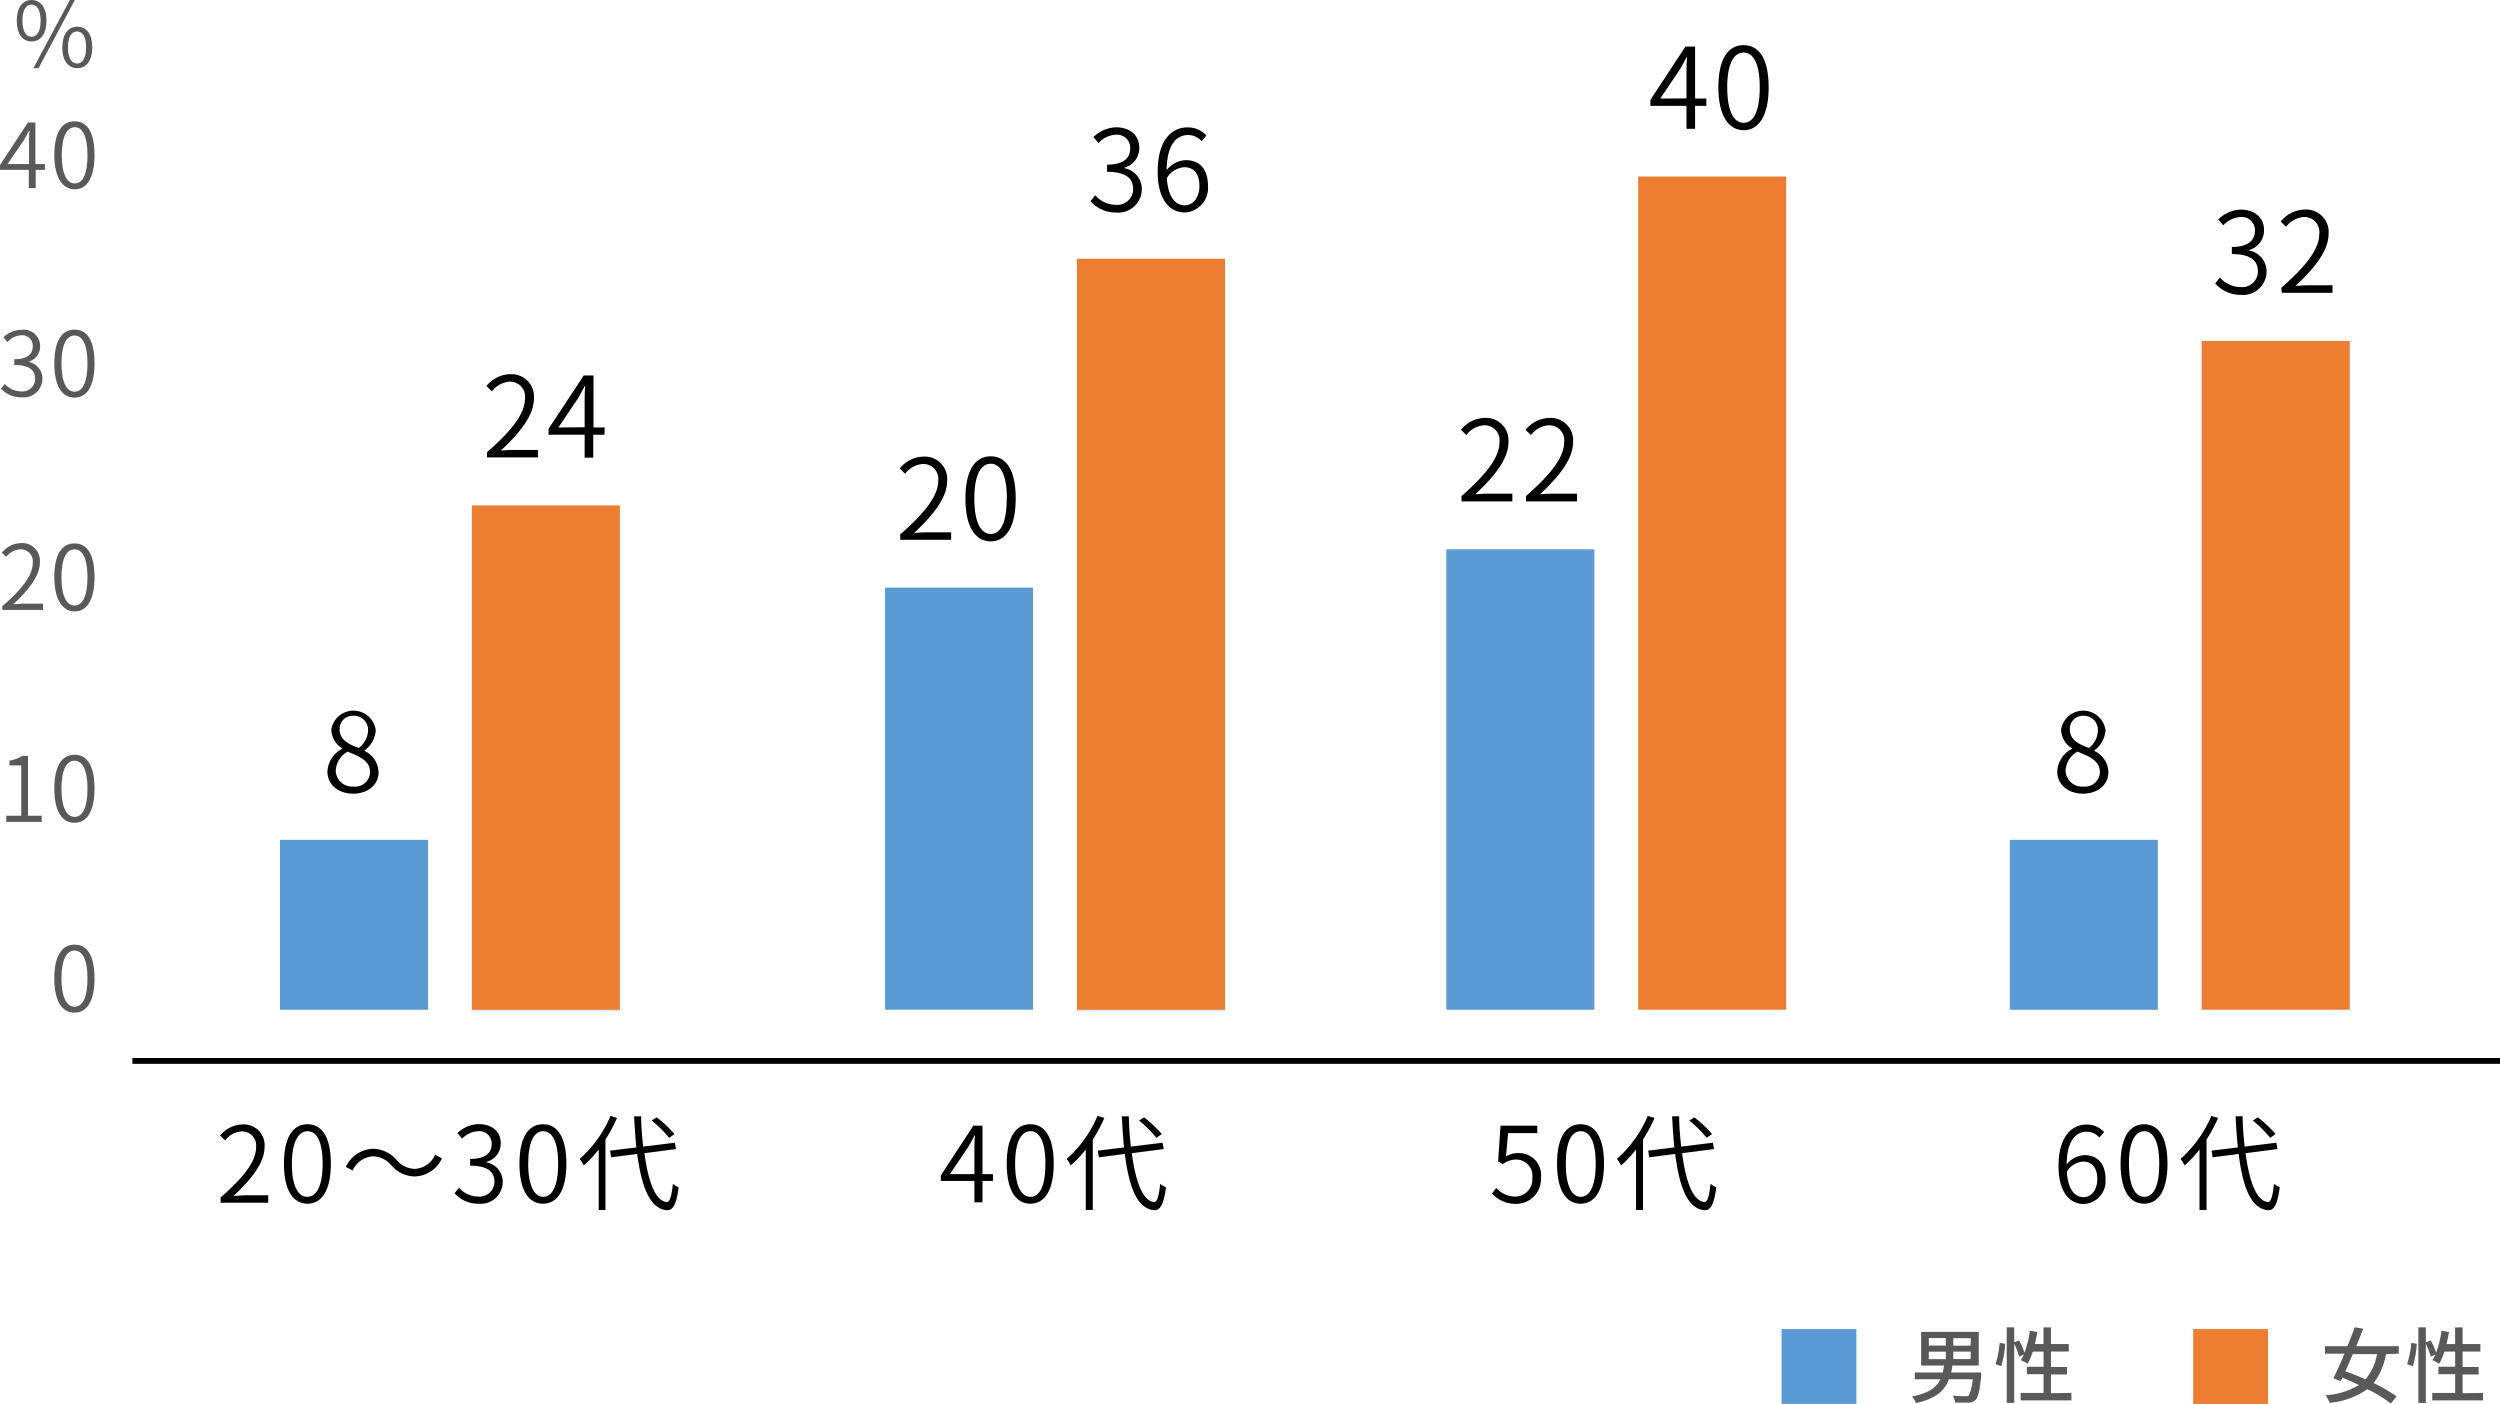 <svg xmlns="http://www.w3.org/2000/svg" viewBox="0 0 334.05 187.59"><defs><style>.cls-1{fill:#595959;}.cls-2{fill:none;stroke:#000;stroke-miterlimit:10;stroke-width:0.78px;}.cls-3{fill:#deebf7;}.cls-4{fill:#5b9bd5;}.cls-5{fill:#ed7d30;}</style></defs><g id="レイヤー_2" data-name="レイヤー 2"><g id="layout"><path d="M43.75,103.1a3.6,3.6,0,0,1,2-3.06V100a3,3,0,0,1-1.48-2.52,3,3,0,0,1,5.94.12,3.68,3.68,0,0,1-1.49,2.67v.08a3.2,3.2,0,0,1,1.86,2.88c0,1.57-1.36,2.82-3.39,2.82S43.75,104.8,43.75,103.1Zm5.7.08c0-1.53-1.41-2.1-3-2.75A3.1,3.1,0,0,0,44.86,103a2.2,2.2,0,0,0,2.39,2.1A2,2,0,0,0,49.45,103.18Zm-.27-5.54a1.89,1.89,0,0,0-2-2,1.75,1.75,0,0,0-1.8,1.84c0,1.37,1.25,2,2.55,2.46A3,3,0,0,0,49.18,97.64Z"/><path d="M29.48,160c3.28-2.85,4.74-4.93,4.74-6.71a1.88,1.88,0,0,0-1.95-2.11,3,3,0,0,0-2.19,1.22l-.67-.65a3.93,3.93,0,0,1,3-1.5,2.77,2.77,0,0,1,2.94,3c0,2.07-1.63,4.19-4.13,6.54.54,0,1.16-.08,1.68-.08h2.94v1H29.48Z"/><path d="M37.94,155.49c0-3.56,1.22-5.27,3.15-5.27s3.12,1.73,3.12,5.27-1.2,5.35-3.12,5.35S37.94,159.08,37.94,155.49Zm5.17,0c0-3-.82-4.34-2-4.34S39,152.49,39,155.49s.83,4.43,2.05,4.43S43.11,158.54,43.11,155.49Z"/><path d="M52.28,155.7a3.28,3.28,0,0,0-2.44-1.19,3.2,3.2,0,0,0-2.72,1.89l-.91-.48a4.17,4.17,0,0,1,3.64-2.42A4.25,4.25,0,0,1,53,155a3.29,3.29,0,0,0,2.43,1.19,3.19,3.19,0,0,0,2.72-1.89l.91.48a4.17,4.17,0,0,1-3.64,2.42A4.23,4.23,0,0,1,52.28,155.7Z"/><path d="M60.74,159.44l.59-.74a3.46,3.46,0,0,0,2.59,1.19,2,2,0,0,0,2.15-2c0-1.27-.87-2.13-3.25-2.13v-.9c2.14,0,2.88-.88,2.88-2a1.65,1.65,0,0,0-1.79-1.71,3.18,3.18,0,0,0-2.16,1l-.63-.74A4.15,4.15,0,0,1,64,150.21c1.68,0,2.91.92,2.91,2.55A2.54,2.54,0,0,1,65,155.25v.06a2.65,2.65,0,0,1,2.18,2.62A2.93,2.93,0,0,1,64,160.84,4.2,4.2,0,0,1,60.74,159.44Z"/><path d="M69.41,155.49c0-3.56,1.22-5.27,3.15-5.27s3.12,1.73,3.12,5.27-1.2,5.35-3.12,5.35S69.41,159.08,69.41,155.49Zm5.17,0c0-3-.82-4.34-2-4.34s-2,1.34-2,4.34.83,4.43,2,4.43S74.58,158.54,74.58,155.49Z"/><path d="M82.44,149.38a18.36,18.36,0,0,1-1.54,2.87v9.43H80v-8.09a14.54,14.54,0,0,1-2,2.14,5.22,5.22,0,0,0-.54-.88,16,16,0,0,0,4.12-5.75Zm3.67,4.71c.51,3.8,1.46,6.4,3,6.53.39,0,.64-.82.8-2.45a2.85,2.85,0,0,0,.77.47c-.29,2.36-.81,3.1-1.54,3.07-2.31-.17-3.41-3.12-4-7.52l-3.48.45-.14-.89,3.51-.43c-.13-1.29-.23-2.69-.3-4.16h.94c0,1.43.14,2.8.27,4.05l4.24-.52.14.85Zm3.3-2.05a15.43,15.43,0,0,0-2.33-2.31l.67-.43a15.68,15.68,0,0,1,2.37,2.23Z"/><path class="cls-1" d="M7.26,130.73c0-3,1-4.51,2.7-4.51s2.67,1.47,2.67,4.51-1,4.58-2.67,4.58S7.26,133.8,7.26,130.73Zm4.43,0c0-2.57-.7-3.72-1.73-3.72s-1.75,1.15-1.75,3.72.71,3.79,1.75,3.79S11.69,133.34,11.69,130.73Z"/><path class="cls-1" d="M.84,109h2v-6.73H1.26v-.63A4.94,4.94,0,0,0,3,101h.74v8H5.57v.82H.84Z"/><path class="cls-1" d="M7.26,105.36c0-3,1-4.51,2.7-4.51s2.67,1.48,2.67,4.51-1,4.58-2.67,4.58S7.26,108.43,7.26,105.36Zm4.43,0c0-2.56-.7-3.71-1.73-3.71s-1.75,1.15-1.75,3.71.71,3.79,1.75,3.79S11.69,108,11.69,105.36Z"/><path class="cls-1" d="M.31,81c2.81-2.44,4.06-4.22,4.06-5.74A1.61,1.61,0,0,0,2.7,73.4a2.55,2.55,0,0,0-1.87,1l-.58-.55a3.34,3.34,0,0,1,2.56-1.28,2.36,2.36,0,0,1,2.52,2.56c0,1.78-1.4,3.59-3.54,5.6.46,0,1-.07,1.44-.07H5.75v.84H.31Z"/><path class="cls-1" d="M7.26,77.12c0-3.05,1-4.51,2.7-4.51s2.67,1.47,2.67,4.51S11.6,81.7,10,81.7,7.26,80.19,7.26,77.12Zm4.43,0c0-2.57-.7-3.72-1.73-3.72s-1.75,1.15-1.75,3.72.71,3.79,1.75,3.79S11.69,79.73,11.69,77.12Z"/><path class="cls-1" d="M.13,51.93l.51-.63a3,3,0,0,0,2.21,1,1.68,1.68,0,0,0,1.84-1.71c0-1.09-.74-1.82-2.78-1.82V48c1.83,0,2.47-.75,2.47-1.74a1.41,1.41,0,0,0-1.54-1.46A2.63,2.63,0,0,0,1,45.71l-.54-.64a3.53,3.53,0,0,1,2.42-1,2.21,2.21,0,0,1,2.49,2.18A2.18,2.18,0,0,1,3.8,48.35v0a2.28,2.28,0,0,1,1.87,2.25,2.51,2.51,0,0,1-2.75,2.49A3.62,3.62,0,0,1,.13,51.93Z"/><path class="cls-1" d="M7.26,48.55c0-3,1-4.51,2.7-4.51s2.67,1.47,2.67,4.51-1,4.58-2.67,4.58S7.26,51.62,7.26,48.55Zm4.43,0c0-2.57-.7-3.72-1.73-3.72S8.21,46,8.21,48.55s.71,3.79,1.75,3.79S11.69,51.16,11.69,48.55Z"/><path class="cls-1" d="M6,22.7H4.77v2.44H3.85V22.7H0v-.64l3.73-5.7h1v5.56H6Zm-2.12-.78V19.06c0-.43,0-1.13.07-1.56H3.86c-.21.42-.45.85-.69,1.27L1,21.92Z"/><path class="cls-1" d="M7.26,20.72c0-3,1-4.51,2.7-4.51s2.67,1.47,2.67,4.51S11.6,25.3,10,25.3,7.26,23.79,7.26,20.72Zm4.43,0C11.69,18.15,11,17,10,17s-1.75,1.15-1.75,3.72.71,3.79,1.75,3.79S11.69,23.33,11.69,20.72Z"/><path class="cls-1" d="M2.24,2.76C2.24,1,3,0,4.21,0s2,1,2,2.76-.78,2.78-2,2.78S2.24,4.53,2.24,2.76Zm3.19,0C5.43,1.33,4.94.62,4.21.62S3,1.33,3,2.76s.5,2.16,1.22,2.16S5.43,4.19,5.43,2.76ZM9.33,0H10L5.15,9.11H4.46Zm-1,6.33c0-1.76.77-2.76,2-2.76s2,1,2,2.76-.78,2.78-2,2.78S8.32,8.11,8.32,6.33Zm3.18,0c0-1.42-.48-2.13-1.21-2.13s-1.22.71-1.22,2.13.49,2.16,1.22,2.16S11.5,7.76,11.5,6.33Z"/><line class="cls-2" x1="17.69" y1="141.76" x2="334.05" y2="141.76"/><path d="M65.08,60.42c3.51-3.06,5.07-5.28,5.07-7.19A2,2,0,0,0,68.07,51a3.21,3.21,0,0,0-2.34,1.3L65,51.58A4.18,4.18,0,0,1,68.2,50a3,3,0,0,1,3.15,3.21c0,2.22-1.74,4.48-4.43,7,.59-.06,1.25-.09,1.8-.09h3.16v1h-6.8Z"/><path d="M80.77,58.09h-1.5v3.06H78.12V58.09H73.3V57.3L78,50.17h1.3v6.95h1.5Zm-2.65-1V53.55c0-.54,0-1.41.09-1.95h-.08c-.27.52-.57,1.06-.87,1.59l-2.65,3.93Z"/><path class="cls-3" d="M63.05,67.54H82.83v67.61H63.05Z"/><rect class="cls-4" x="37.41" y="112.22" width="19.78" height="22.71"/><path d="M274.89,103.1a3.59,3.59,0,0,1,2-3.06V100a3,3,0,0,1-1.49-2.52,3,3,0,0,1,5.94.12,3.7,3.7,0,0,1-1.48,2.67v.08a3.2,3.2,0,0,1,1.86,2.88c0,1.57-1.37,2.82-3.39,2.82S274.89,104.8,274.89,103.1Zm5.7.08c0-1.53-1.41-2.1-3-2.75A3.1,3.1,0,0,0,276,103a2.2,2.2,0,0,0,2.38,2.1A2,2,0,0,0,280.59,103.18Zm-.27-5.54a1.89,1.89,0,0,0-1.95-2,1.75,1.75,0,0,0-1.8,1.84c0,1.37,1.24,2,2.55,2.46A3,3,0,0,0,280.32,97.64Z"/><rect class="cls-4" x="268.55" y="112.22" width="19.78" height="22.71"/><rect class="cls-5" x="63.05" y="67.54" width="19.78" height="67.39"/><path d="M120.29,71.41c3.51-3.06,5.08-5.28,5.08-7.19A2,2,0,0,0,123.28,62a3.23,3.23,0,0,0-2.34,1.3l-.72-.69a4.18,4.18,0,0,1,3.2-1.6,3,3,0,0,1,3.14,3.21c0,2.22-1.73,4.48-4.42,7,.58-.06,1.24-.09,1.8-.09h3.15v1h-6.8Z"/><path d="M129,66.61c0-3.81,1.31-5.64,3.38-5.64s3.34,1.84,3.34,5.64-1.29,5.73-3.34,5.73S129,70.45,129,66.61Zm5.54,0c0-3.21-.87-4.65-2.16-4.65s-2.19,1.44-2.19,4.65.88,4.74,2.19,4.74S134.52,69.88,134.52,66.61Z"/><path d="M132.68,157.8h-1.4v2.86H130.2V157.8h-4.49v-.74l4.35-6.65h1.22v6.48h1.4Zm-2.48-.91v-3.33c0-.51,0-1.32.09-1.82h-.08c-.25.49-.53,1-.81,1.48l-2.48,3.67Z"/><path d="M134.52,155.49c0-3.56,1.22-5.27,3.16-5.27s3.12,1.73,3.12,5.27-1.2,5.35-3.12,5.35S134.52,159.08,134.52,155.49Zm5.17,0c0-3-.81-4.34-2-4.34s-2.05,1.34-2.05,4.34.83,4.43,2.05,4.43S139.69,158.54,139.69,155.49Z"/><path d="M147.56,149.38a18.36,18.36,0,0,1-1.54,2.87v9.43h-.94v-8.09a15.73,15.73,0,0,1-2,2.14,6.05,6.05,0,0,0-.55-.88,15.89,15.89,0,0,0,4.12-5.75Zm3.67,4.71c.51,3.8,1.46,6.4,3,6.53.39,0,.64-.82.79-2.45a3.06,3.06,0,0,0,.78.47c-.3,2.36-.82,3.1-1.55,3.07-2.31-.17-3.4-3.12-3.95-7.52l-3.47.45-.14-.89,3.5-.43c-.12-1.29-.22-2.69-.29-4.16h.94c0,1.43.14,2.8.26,4.05l4.25-.52.14.85Zm3.29-2.05a15.32,15.32,0,0,0-2.32-2.31l.67-.43a16.69,16.69,0,0,1,2.37,2.23Z"/><path d="M145.71,26.89l.63-.8a3.69,3.69,0,0,0,2.77,1.28,2.11,2.11,0,0,0,2.3-2.13c0-1.37-.93-2.28-3.48-2.28V22c2.29,0,3.09-.95,3.09-2.18A1.77,1.77,0,0,0,149.1,18a3.37,3.37,0,0,0-2.31,1.11l-.68-.79a4.48,4.48,0,0,1,3-1.31c1.8,0,3.12,1,3.12,2.73a2.71,2.71,0,0,1-2,2.67v.06a2.85,2.85,0,0,1,2.34,2.81,3.15,3.15,0,0,1-3.45,3.12A4.51,4.51,0,0,1,145.71,26.89Z"/><path d="M160.56,18.88a2.36,2.36,0,0,0-1.77-.84c-1.55,0-2.85,1.18-2.91,4.69a3.49,3.49,0,0,1,2.53-1.33c1.86,0,3,1.15,3,3.45a3.27,3.27,0,0,1-3.09,3.54c-2.11,0-3.63-1.83-3.63-5.42,0-4.33,1.92-5.95,4-5.95a3.35,3.35,0,0,1,2.51,1.09Zm-.29,6c0-1.53-.64-2.54-2.05-2.54a3,3,0,0,0-2.31,1.46c.15,2.32,1,3.64,2.44,3.64C159.45,27.41,160.27,26.36,160.27,24.85Z"/><path class="cls-3" d="M143.9,34.58h19.78V135.15H143.9Z"/><rect class="cls-4" x="118.26" y="78.52" width="19.78" height="56.4"/><rect class="cls-5" x="143.9" y="34.58" width="19.78" height="100.35"/><path d="M195.29,66.28c3.51-3.06,5.07-5.28,5.07-7.19a2,2,0,0,0-2.09-2.26,3.23,3.23,0,0,0-2.34,1.3l-.72-.69a4.18,4.18,0,0,1,3.2-1.6,3,3,0,0,1,3.15,3.21c0,2.22-1.74,4.48-4.43,7,.59-.06,1.25-.09,1.8-.09h3.15V67h-6.79Z"/><path d="M203.9,66.28C207.41,63.22,209,61,209,59.09a2,2,0,0,0-2.09-2.26,3.23,3.23,0,0,0-2.34,1.3l-.72-.69a4.18,4.18,0,0,1,3.2-1.6,3,3,0,0,1,3.15,3.21c0,2.22-1.74,4.48-4.43,7,.59-.06,1.25-.09,1.8-.09h3.15V67H203.9Z"/><path d="M199.36,159.48l.57-.75a3.41,3.41,0,0,0,2.56,1.16,2.32,2.32,0,0,0,2.26-2.52,2.16,2.16,0,0,0-2.2-2.43,2.89,2.89,0,0,0-1.74.62l-.63-.39.32-4.76h4.91v1h-3.9l-.28,3.11a3.08,3.08,0,0,1,1.6-.44,2.93,2.93,0,0,1,3.07,3.28,3.3,3.3,0,0,1-3.31,3.5A4.27,4.27,0,0,1,199.36,159.48Z"/><path d="M208.05,155.49c0-3.56,1.22-5.27,3.15-5.27s3.13,1.73,3.13,5.27-1.21,5.35-3.13,5.35S208.05,159.08,208.05,155.49Zm5.17,0c0-3-.81-4.34-2-4.34s-2,1.34-2,4.34.82,4.43,2,4.43S213.22,158.54,213.22,155.49Z"/><path d="M221.09,149.38a19.28,19.28,0,0,1-1.55,2.87v9.43h-.93v-8.09a15.73,15.73,0,0,1-2,2.14,6.05,6.05,0,0,0-.55-.88,16,16,0,0,0,4.12-5.75Zm3.67,4.71c.5,3.8,1.45,6.4,3,6.53.39,0,.65-.82.8-2.45a2.85,2.85,0,0,0,.77.47c-.29,2.36-.81,3.1-1.54,3.07-2.31-.17-3.4-3.12-3.95-7.52l-3.47.45-.14-.89,3.5-.43c-.13-1.29-.23-2.69-.3-4.16h.94c0,1.43.14,2.8.27,4.05l4.24-.52.14.85Zm3.29-2.05a15.43,15.43,0,0,0-2.33-2.31l.68-.43a16.05,16.05,0,0,1,2.36,2.23Z"/><path d="M228,14.15h-1.5v3.06h-1.15V14.15h-4.82v-.8l4.67-7.12h1.3v6.94H228Zm-2.65-1V9.6c0-.54,0-1.41.09-1.95h-.08c-.27.53-.57,1.07-.87,1.59l-2.65,3.93Z"/><path d="M229.61,11.67c0-3.81,1.3-5.64,3.37-5.64s3.35,1.85,3.35,5.64S235,17.4,233,17.4,229.61,15.51,229.61,11.67Zm5.53,0c0-3.21-.87-4.65-2.16-4.65s-2.19,1.44-2.19,4.65.89,4.74,2.19,4.74S235.14,14.94,235.14,11.67Z"/><rect class="cls-4" x="193.26" y="73.4" width="19.78" height="61.53"/><rect class="cls-5" x="218.89" y="23.59" width="19.78" height="111.33"/><path d="M280.51,152a2.22,2.22,0,0,0-1.65-.78c-1.45,0-2.67,1.1-2.72,4.38a3.25,3.25,0,0,1,2.37-1.25c1.73,0,2.83,1.08,2.83,3.23a3.06,3.06,0,0,1-2.89,3.3c-2,0-3.39-1.71-3.39-5.06,0-4,1.79-5.56,3.75-5.56a3.12,3.12,0,0,1,2.34,1Zm-.27,5.58c0-1.43-.6-2.37-1.92-2.37a2.78,2.78,0,0,0-2.15,1.36c.14,2.17.92,3.4,2.28,3.4C279.47,159.93,280.24,159,280.24,157.54Z"/><path d="M283.35,155.49c0-3.56,1.22-5.27,3.15-5.27s3.12,1.73,3.12,5.27-1.2,5.35-3.12,5.35S283.35,159.08,283.35,155.49Zm5.17,0c0-3-.82-4.34-2-4.34s-2.05,1.34-2.05,4.34.83,4.43,2.05,4.43S288.52,158.54,288.52,155.49Z"/><path d="M296.38,149.38a18.36,18.36,0,0,1-1.54,2.87v9.43h-.94v-8.09a14.54,14.54,0,0,1-2,2.14,5.22,5.22,0,0,0-.54-.88,16,16,0,0,0,4.12-5.75Zm3.67,4.71c.51,3.8,1.46,6.4,3,6.53.39,0,.64-.82.8-2.45a2.85,2.85,0,0,0,.77.47c-.3,2.36-.81,3.1-1.54,3.07-2.31-.17-3.41-3.12-3.95-7.52l-3.48.45-.14-.89,3.51-.43c-.13-1.29-.23-2.69-.3-4.16h.94c0,1.43.14,2.8.27,4.05l4.24-.52.14.85Zm3.3-2.05a15.43,15.43,0,0,0-2.33-2.31l.67-.43a15.68,15.68,0,0,1,2.37,2.23Z"/><path d="M296,37.88l.63-.8a3.71,3.71,0,0,0,2.78,1.28,2.1,2.1,0,0,0,2.29-2.13c0-1.37-.93-2.28-3.48-2.28V33c2.3,0,3.09-1,3.09-2.18A1.77,1.77,0,0,0,299.38,29a3.39,3.39,0,0,0-2.31,1.11l-.67-.79a4.48,4.48,0,0,1,3-1.31c1.8,0,3.12,1,3.12,2.73a2.72,2.72,0,0,1-2,2.67v.06a2.85,2.85,0,0,1,2.34,2.81,3.15,3.15,0,0,1-3.45,3.12A4.52,4.52,0,0,1,296,37.88Z"/><path d="M304.83,38.45c3.51-3.06,5.07-5.28,5.07-7.19A2,2,0,0,0,307.81,29a3.23,3.23,0,0,0-2.34,1.3l-.72-.69A4.18,4.18,0,0,1,308,28a3,3,0,0,1,3.15,3.21c0,2.22-1.74,4.48-4.43,7,.59-.06,1.25-.09,1.8-.09h3.15v1h-6.79Z"/><rect class="cls-5" x="294.19" y="45.56" width="19.78" height="89.36"/><rect class="cls-4" x="238.05" y="177.59" width="10" height="10"/><path class="cls-1" d="M264.73,183.79c-.2,2.05-.41,2.93-.77,3.28a1.4,1.4,0,0,1-1,.35c-.35,0-1,0-1.71,0a2.22,2.22,0,0,0-.33-.93c.69.06,1.39.07,1.67.07s.36,0,.47-.11.4-.81.54-2.15h-3.19c-.54,1.48-1.68,2.58-4.4,3.18a2.86,2.86,0,0,0-.54-.88c2.28-.45,3.3-1.24,3.81-2.3h-3.43v-.91h3.75c.06-.3.11-.62.15-.93H256.7v-4.5h7.7v4.5h-3.53c0,.31-.1.63-.15.93h4Zm-7-4H260v-1h-2.27Zm0,1.82H260v-1h-2.27Zm5.61-2.8H261v1h2.31Zm0,1.79H261v1h2.31Z"/><path class="cls-1" d="M266.64,182.28a12.44,12.44,0,0,0,.55-2.84l.74.11a13.35,13.35,0,0,1-.52,3Zm10.14,3.84v1H270v-1h3.06v-2.5h-2.23v-1h2.23V180.6h-1.43a10.49,10.49,0,0,1-.7,1.63,5.33,5.33,0,0,0-.92-.48,4.17,4.17,0,0,0,.41-.76l-.62.3a9.17,9.17,0,0,0-.66-1.73v7.89h-1V177.36h1v2l.65-.26a8.9,8.9,0,0,1,.72,1.65,13,13,0,0,0,.72-2.93l1,.16a16.38,16.38,0,0,1-.33,1.61h1.15v-2.22h1v2.22h2.38v1h-2.38v2.07h2.14v1h-2.14v2.5Z"/><rect class="cls-5" x="293.05" y="177.59" width="10" height="10"/><path class="cls-1" d="M318.81,180.94a8.65,8.65,0,0,1-1.65,3.86,20.86,20.86,0,0,1,3.07,1.79l-.77.94a19.5,19.5,0,0,0-3.13-1.91,10.31,10.31,0,0,1-5.05,1.82,3.46,3.46,0,0,0-.55-1,10.22,10.22,0,0,0,4.48-1.37c-.74-.36-1.5-.67-2.21-1l-.22.47-1-.37c.43-.88,1-2.06,1.48-3.29h-2.6v-1h3c.35-.88.69-1.76,1-2.53l1.11.2c-.28.73-.6,1.52-.93,2.33h5.68v1Zm-4.43,0c-.33.79-.66,1.57-1,2.29.85.3,1.78.67,2.69,1.08a7.14,7.14,0,0,0,1.55-3.37Z"/><path class="cls-1" d="M321.64,182.28a12.44,12.44,0,0,0,.55-2.84l.74.11a13.35,13.35,0,0,1-.52,3Zm10.14,3.84v1H325v-1h3.06v-2.5h-2.23v-1h2.23V180.6h-1.43a10.49,10.49,0,0,1-.7,1.63,5.33,5.33,0,0,0-.92-.48,4.17,4.17,0,0,0,.41-.76l-.62.3a9.17,9.17,0,0,0-.66-1.73v7.89h-1V177.36h1v2l.65-.26a8.9,8.9,0,0,1,.72,1.65,13,13,0,0,0,.72-2.93l1,.16a16.38,16.38,0,0,1-.33,1.61h1.15v-2.22h1v2.22h2.38v1h-2.38v2.07h2.14v1h-2.14v2.5Z"/></g></g></svg>